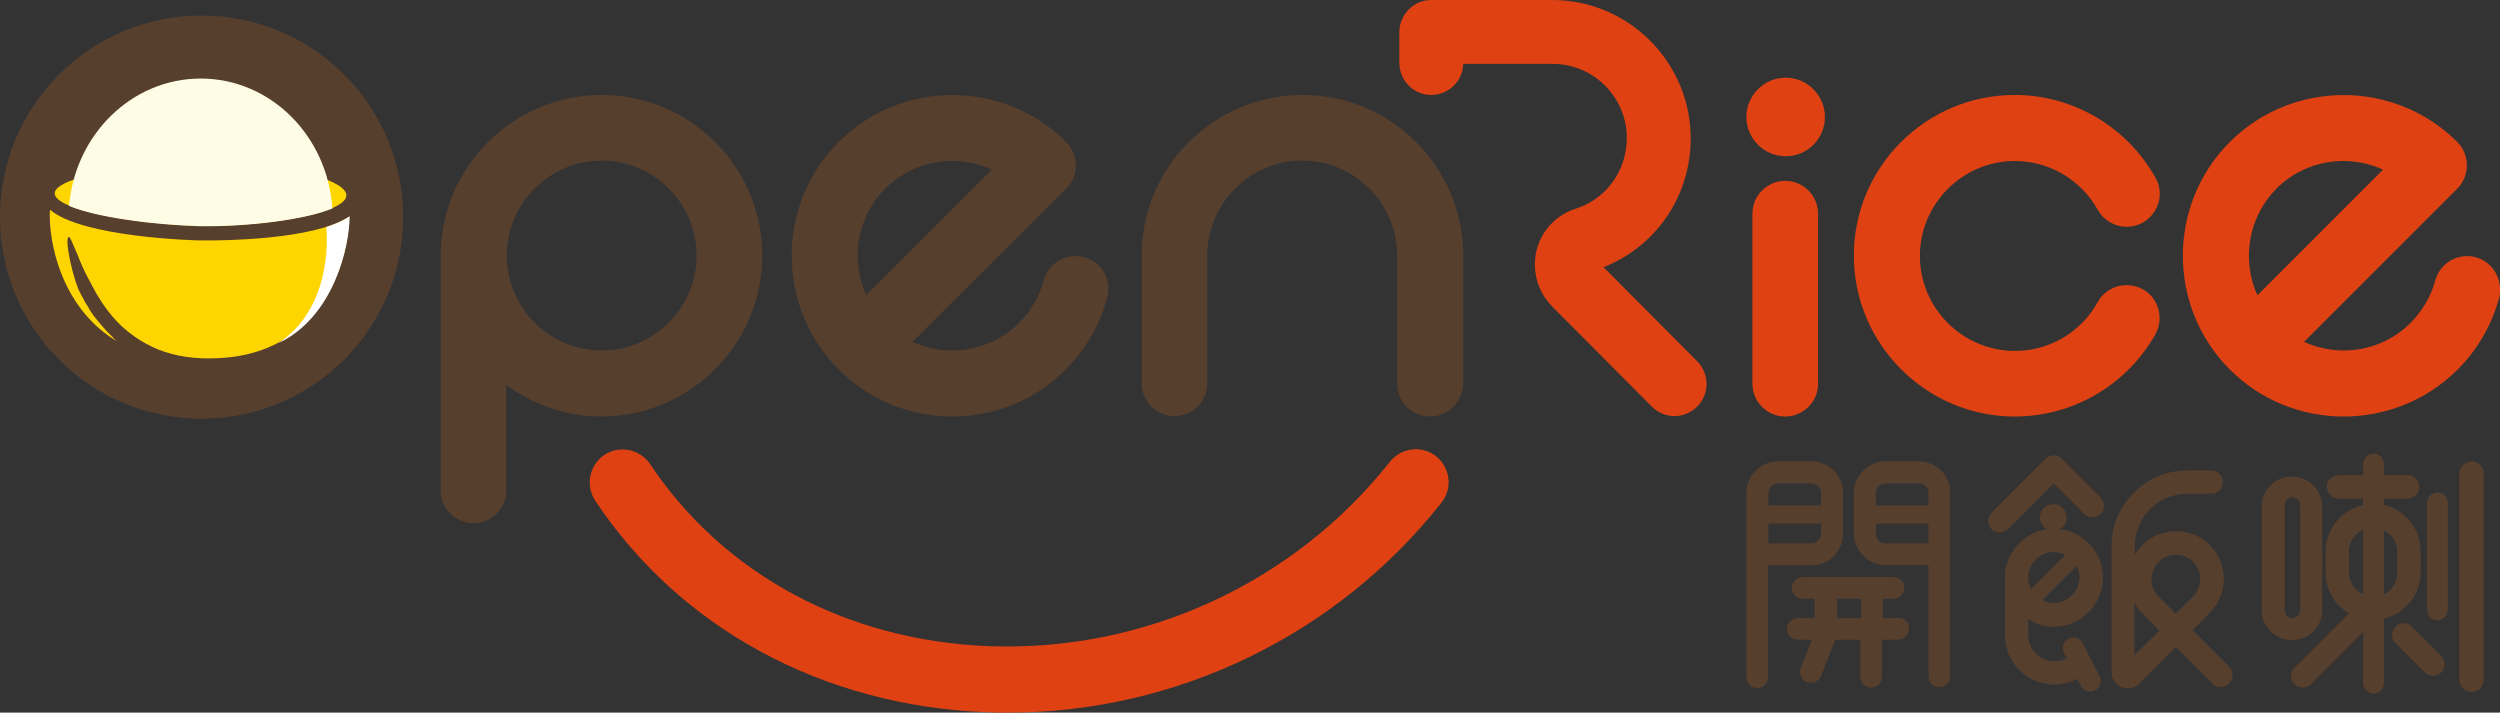 <?xml version="1.0" encoding="utf-8"?>
<!-- Generator: Adobe Illustrator 24.2.1, SVG Export Plug-In . SVG Version: 6.00 Build 0)  -->
<svg version="1.1" id="Layer_1" xmlns="http://www.w3.org/2000/svg" xmlns:xlink="http://www.w3.org/1999/xlink" x="0px" y="0px"
	 viewBox="0 0 579.2 165.1" style="enable-background:new 0 0 579.2 165.1;" xml:space="preserve">
<rect x="0" y="0" width="579.2" height="165.1" fill="#333333" stroke="none"/>
<style type="text/css">
	.st0{fill:#573F2E;}
	.st1{fill:#FFD500;}
	.st2{fill:#FFFCE5;}
	.st3{fill:#DF4113;}
	.st4{fill:#FFFFFF;}
</style>
<path class="st0" d="M93.4,50.3C93.4,76.1,72.5,97,46.7,97C20.9,97,0,76.1,0,50.3C0,24.5,20.9,3.6,46.7,3.6
	C72.5,3.6,93.4,24.5,93.4,50.3"/>
<path class="st1" d="M26,78c-1.6-1.5-2.9-3.1-4.1-4.6c-0.6-0.8-1.1-1.5-1.5-2.3L19.7,70l-0.2-0.4c-0.9-1.6-1.3-2.5-1.3-2.5
	s-0.5-1.2-1-2.9c-0.5-1.7-1-3.8-1.3-5.6c-0.5-3-0.2-3.9,0.1-3.7c0.4,0.3,0.9,1.7,1.6,3.3c0-0.2,0.7,1.8,1.6,3.8c0.9,2,2,3.9,2,3.9
	l0.3,0.6l0.4,0.7l0.2,0.4l0.4,0.7c1.5,2.5,3.5,5.4,6.4,7.9c2.9,2.5,6.6,4.7,10.9,5.8c2.2,0.6,4.5,0.9,6.8,1c2.3,0.1,4.8,0,7.2-0.3
	C72.8,80.3,79.9,64,80.8,52c0-0.7,0.1-1.2,0.1-1.8c-8.2,5.4-29.5,5.5-32.4,5.5c-0.7,0-1.4,0-2.1,0c-1.2,0-27.3-0.7-34.8-7.1
	c-0.1,0.8-0.1,1.9,0,3.4c0.7,9.2,5,20.8,15.4,27C26.7,78.7,26.3,78.4,26,78"/>
<path class="st1" d="M75.9,41.7c14.7,6-11.1,11-29.8,10.6C27.7,51.9,2,46.7,17.4,41.5L75.9,41.7z"/>
<path class="st2" d="M77,48.3c-1.1-16.8-14.3-30.1-30.5-30.1c-16,0-29.1,13-30.5,29.5c6.1,2.6,19.3,4.4,30.1,4.7
	C57.2,52.6,70.8,50.9,77,48.3"/>
<path class="st3" d="M233.6,165.1c-1.7,0-3.4,0-5.2-0.1c-37.8-1.5-70.8-19.4-90.5-49c-2.3-3.5-1.4-8.2,2.1-10.6
	c3.5-2.3,8.2-1.4,10.6,2.1c17,25.5,45.5,40.9,78.4,42.2c35.9,1.4,70.7-14.5,93-42.7c2.6-3.3,7.4-3.9,10.7-1.3
	c3.3,2.6,3.9,7.4,1.3,10.7C309.8,147.1,272.6,165.1,233.6,165.1"/>
<path class="st3" d="M388,96.4c-1.9,0-3.8-0.7-5.3-2.2L359.6,71v0l-0.1-0.1c-2.5-2.6-3.9-6-3.9-9.6c0-6,3.8-11.2,9.6-13
	c0.1,0,0.2-0.1,0.3-0.1c6.9-2.4,11.4-8.9,11.4-16.2c0-9.5-7.7-17.2-17.2-17.2H339c-0.1,4-3.4,7.2-7.4,7.2c-4.1,0-7.4-3.3-7.4-7.5
	V7.5c0-4.1,3.3-7.5,7.4-7.5h28c17.7,0,32.1,14.4,32.1,32.1c0,13.3-8,25-20.2,29.8l21.7,21.8c2.9,2.9,2.9,7.6,0,10.5
	C391.8,95.6,389.9,96.4,388,96.4"/>
<path class="st0" d="M331.3,96.5c-4.2,0-7.6-3.4-7.6-7.6V59.2c0-12.1-9.9-22-22-22c-12.1,0-22,9.9-22,22v29.6c0,4.2-3.4,7.6-7.6,7.6
	c-4.2,0-7.6-3.4-7.6-7.6V59.2c0-20.5,16.7-37.2,37.3-37.2c20.5,0,37.2,16.7,37.2,37.2v29.6C338.9,93,335.5,96.5,331.3,96.5"/>
<path class="st0" d="M139.4,22c-20.5,0-37.3,16.7-37.3,37.2v54.4c0,4.2,3.4,7.6,7.6,7.6c4.2,0,7.6-3.4,7.6-7.6V89.2
	c6.2,4.5,13.8,7.3,22,7.3c20.5,0,37.3-16.7,37.3-37.3C176.6,38.7,159.9,22,139.4,22 M139.4,81.2c-12.1,0-22-9.9-22-22
	c0-12.1,9.9-22,22-22c12.1,0,22,9.9,22,22C161.4,71.3,151.5,81.2,139.4,81.2"/>
<path class="st0" d="M251.2,59.6c-4.1-1.1-8.3,1.3-9.4,5.4c-1,3.7-3,7.1-5.7,9.8c-6.7,6.7-16.6,8.1-24.7,4.4L247,43.7l0,0
	c3-3,3-7.8,0-10.8c-14.5-14.5-38.2-14.5-52.7,0c-14.5,14.5-14.5,38.2,0,52.7c7.3,7.3,16.8,10.9,26.3,10.9c9.5,0,19.1-3.6,26.3-10.9
	c4.6-4.6,7.9-10.3,9.6-16.6C257.7,64.9,255.3,60.7,251.2,59.6 M205.1,43.7c6.7-6.7,16.6-8.1,24.7-4.4l-29.1,29.1
	C197,60.3,198.4,50.4,205.1,43.7"/>
<path class="st3" d="M422.8,27.1c0,5.1-4.1,9.1-9.1,9.1c-5,0-9.1-4.1-9.1-9.1c0-5,4.1-9.1,9.1-9.1C418.7,18,422.8,22.1,422.8,27.1"
	/>
<path class="st3" d="M573.6,59.6c-4.1-1.1-8.3,1.3-9.4,5.4c-1,3.7-3,7-5.7,9.8c-6.7,6.7-16.6,8.1-24.7,4.4l35.5-35.5
	c2.6-2.6,2.9-6.6,1-9.6c-0.3-0.4-0.6-0.8-1-1.2c-14.5-14.5-38.2-14.5-52.7,0c-14.5,14.5-14.5,38.2,0,52.7
	c7.3,7.3,16.8,10.9,26.4,10.9c9.5,0,19.1-3.6,26.4-10.9c4.6-4.6,7.9-10.3,9.6-16.6C580,64.9,577.6,60.7,573.6,59.6 M527.4,43.7
	c6.7-6.7,16.6-8.1,24.7-4.4L523,68.4C519.3,60.3,520.8,50.4,527.4,43.7"/>
<path class="st3" d="M413.6,96.5c-4.2,0-7.6-3.4-7.6-7.6V49.5c0-4.2,3.4-7.6,7.6-7.6c4.2,0,7.6,3.4,7.6,7.6v39.3
	C421.3,93,417.8,96.5,413.6,96.5"/>
<path class="st3" d="M466.8,96.5c-20.5,0-37.3-16.7-37.3-37.3c0-20.5,16.7-37.2,37.3-37.2c13.5,0,26,7.4,32.6,19.2
	c2.1,3.7,0.7,8.3-3,10.4c-3.7,2-8.3,0.7-10.4-3c-3.9-7-11.3-11.3-19.2-11.3c-12.1,0-22,9.9-22,22s9.9,22,22,22
	c8,0,15.3-4.3,19.2-11.3c2-3.7,6.7-5,10.4-3c3.7,2,5,6.7,3,10.4C492.8,89.1,480.4,96.5,466.8,96.5"/>
<path class="st0" d="M475.8,112l7.1,7.1c1,1,2.7,1,3.8,0c1-1,1-2.7,0-3.8c0,0-9-9-9-9c-0.5-0.5-1.2-0.8-1.9-0.8
	c-0.7,0-1.4,0.3-1.9,0.8c0,0-12.5,12.5-12.5,12.5c-1,1-1,2.7,0,3.8c1,1,2.7,1,3.8,0L475.8,112z"/>
<path class="st0" d="M475.8,145.2c6.3,0,11.4-5.1,11.4-11.4c0-5.8-4.4-10.5-10-11.2c1-0.5,1.6-1.5,1.6-2.7c0-1.7-1.4-3.1-3.1-3.1
	c-1.7,0-3.1,1.4-3.1,3.1c0,1.2,0.7,2.2,1.7,2.7c-5.5,0.8-9.8,5.5-9.8,11.2v13.3c0,6.4,5.1,11.5,11.5,11.5c1.8,0,3.6-0.5,5.3-1.3
	l0.8,1.6c0.6,1.2,2.1,1.7,3.3,1c1.2-0.6,1.7-2.1,1-3.3l-3.9-7.6c-0.6-1.2-2.1-1.7-3.3-1c-1.2,0.6-1.7,2.1-1,3.3l0.6,1.2
	c-0.9,0.5-1.8,0.7-2.8,0.7c-3.4,0-6.1-2.7-6.1-6.1c0-0.1,0-3.7,0-3.7C471.5,144.5,473.6,145.2,475.8,145.2 M475.8,139.7
	c-0.9,0-1.8-0.2-2.6-0.7l7.9-7.9c0.4,0.8,0.7,1.7,0.7,2.6C481.7,137.1,479,139.7,475.8,139.7 M475.8,127.9c1,0,1.9,0.2,2.7,0.7
	l-7.9,7.9c-0.4-0.8-0.7-1.7-0.7-2.7C469.9,130.6,472.5,127.9,475.8,127.9"/>
<path class="st0" d="M567.1,141.3c0,1.3-1.1,2.4-2.4,2.4c-1.4,0-2.4-1.1-2.4-2.4v-24.8c0-1.3,1.1-2.4,2.4-2.4c1.4,0,2.4,1.1,2.4,2.4
	V141.3z"/>
<path class="st0" d="M575.4,157.5c0,1.6-1.2,2.8-2.8,2.8c-1.6,0-2.8-1.2-2.8-2.8v-47.8c0-1.5,1.3-2.8,2.8-2.8c1.5,0,2.8,1.2,2.8,2.8
	V157.5z"/>
<path class="st0" d="M538,141.4c0,3.8-3.1,6.9-7,6.9c-3.8,0-7-3.1-7-6.9v-24.1c0-3.8,3.1-6.9,7-6.9c3.8,0,7,3.1,7,6.9V141.4z
	 M532.9,117c0-1-0.8-1.8-1.8-1.8s-1.8,0.8-1.8,1.8v24.4c0,1,0.8,1.8,1.8,1.8s1.8-0.8,1.8-1.8V117z"/>
<path class="st0" d="M565.6,152l-6.8-6.8c-1.1-1.1-2.8-1.1-3.8,0c-1.1,1.1-1.1,2.8,0,3.8l6.8,6.8c0.5,0.5,1.2,0.8,1.9,0.8
	c0.7,0,1.4-0.3,1.9-0.8C566.6,154.7,566.6,153,565.6,152"/>
<path class="st0" d="M560.8,132.6v-4.9c0-5.2-3.6-9.6-8.5-10.7v-1.5h5.5c1.5,0,2.7-1.2,2.7-2.7c0-1.5-1.2-2.7-2.7-2.7h-5.5v-2.6
	c0-1.3-1.1-2.4-2.4-2.4c-1.3,0-2.4,1.1-2.4,2.4v2.6h-5.7c-1.5,0-2.7,1.2-2.7,2.7c0,1.5,1.2,2.7,2.7,2.7h5.7v1.5
	c-4.9,1.1-8.7,5.5-8.7,10.8v4.9c0,4,2.2,7.5,5.4,9.4l-12.6,12.6c-1.1,1.1-1.1,2.8,0,3.8c0.5,0.5,1.2,0.8,1.9,0.8
	c0.7,0,1.4-0.3,1.9-0.8l12.1-12.1v11.9c0,1.3,1.1,2.4,2.4,2.4c1.4,0,2.4-1.1,2.4-2.4v-15C557.2,142.2,560.8,137.9,560.8,132.6
	 M555.4,127.8v4.9c0,2.2-1.3,4.1-3.1,5v-14.8C554.2,123.7,555.4,125.6,555.4,127.8 M544.2,127.8c0-2.3,1.3-4.2,3.3-5.1v15
	c-1.9-0.9-3.3-2.8-3.3-5.1V127.8z"/>
<path class="st0" d="M419.7,131c4,0,7.2-3.2,7.3-7.2l0-9.6c0-4-3.3-7.3-7.3-7.3h-7.8c-4,0-7.3,3.3-7.3,7.3v42.6
	c0,1.4,1.1,2.6,2.5,2.6s2.5-1.1,2.5-2.6V131H419.7z M421.9,123.7c0,1.2-1,2.2-2.2,2.2l-10,0v-4.6h12.2V123.7z M409.7,114.2
	c0-1.2,1-2.2,2.2-2.2h7.8c1.2,0,2.2,1,2.2,2.2v2.9h-12.2L409.7,114.2L409.7,114.2z"/>
<path class="st0" d="M439.9,143.2h-3.7v-4.5h2.4c1.4,0,2.6-1.1,2.6-2.5c0-1.4-1.1-2.5-2.6-2.5h-20.9c-1.4,0-2.6,1.1-2.6,2.5
	c0,1.4,1.1,2.5,2.6,2.5h2.7v4.5h-3.9c-1.4,0-2.5,1.1-2.5,2.5c0,1.4,1.1,2.5,2.5,2.5h3.3l-2.6,6.5c-0.5,1.3,0.1,2.8,1.4,3.3
	c1.3,0.5,2.8-0.1,3.3-1.4l3.3-8.4h5.8v8.5c0,1.4,1.1,2.6,2.5,2.6c1.4,0,2.5-1.1,2.5-2.6v-8.5h3.7c1.4,0,2.5-1.1,2.5-2.5
	C442.5,144.3,441.3,143.2,439.9,143.2 M425.7,143.2C425.7,143.2,425.6,143.2,425.7,143.2l-0.1-4.5h5.6v4.5H425.7z"/>
<path class="st0" d="M444.6,106.9h-7.8c-4,0-7.3,3.3-7.3,7.3l0,9.5c0.1,4,3.3,7.2,7.3,7.2h10v25.8c0,1.4,1.1,2.5,2.5,2.5
	c1.4,0,2.5-1.1,2.5-2.5v-42.6C451.9,110.2,448.6,106.9,444.6,106.9 M436.8,125.9L436.8,125.9c-1.2,0-2.2-1-2.2-2.2h0v-2.4h12.2v4.6
	H436.8z M446.8,117.1h-12.2v-2.9c0-1.2,1-2.2,2.2-2.2h7.8c1.2,0,2.2,1,2.2,2.2L446.8,117.1z"/>
<path class="st0" d="M516.5,154.5L508,146l4-4.1c4.3-4.3,4.3-11.3,0-15.6c-4.3-4.3-11.3-4.3-15.7,0c-0.7,0.7-1.3,1.5-1.7,2.3v-2.1
	c0-6.7,5.4-12.1,12.1-12.1c0.1,0,5.6,0,5.6,0c1.5,0,2.7-1.2,2.7-2.7c0-1.5-1.2-2.7-2.7-2.7c0,0-5.6,0-5.6,0c-9.3,0-17,7.4-17.5,16.6
	h0v16.8v13.3c0,2.1,1.7,3.8,3.7,3.8c1,0,2-0.4,2.7-1.1l8.5-8.5l8.5,8.5c0.5,0.5,1.2,0.8,1.9,0.8c0.7,0,1.4-0.3,1.9-0.8
	C517.5,157.3,517.5,155.5,516.5,154.5 M500.1,130.2c2.2-2.2,5.8-2.2,8,0c2.2,2.2,2.2,5.8,0,8c0,0-4,4-4,4l-4-4
	C497.9,136,497.9,132.4,500.1,130.2 M494.5,151.8v-9.3v-2.8c0.5,0.8,1.1,1.7,1.8,2.4l4,4L494.5,151.8z"/>
<path class="st4" d="M75.6,52.6c0.6,7.1-0.7,20-11.1,26.9C77.3,73.5,81,57.1,81,50.1C79.6,51.1,77.7,51.9,75.6,52.6"/>
</svg>

